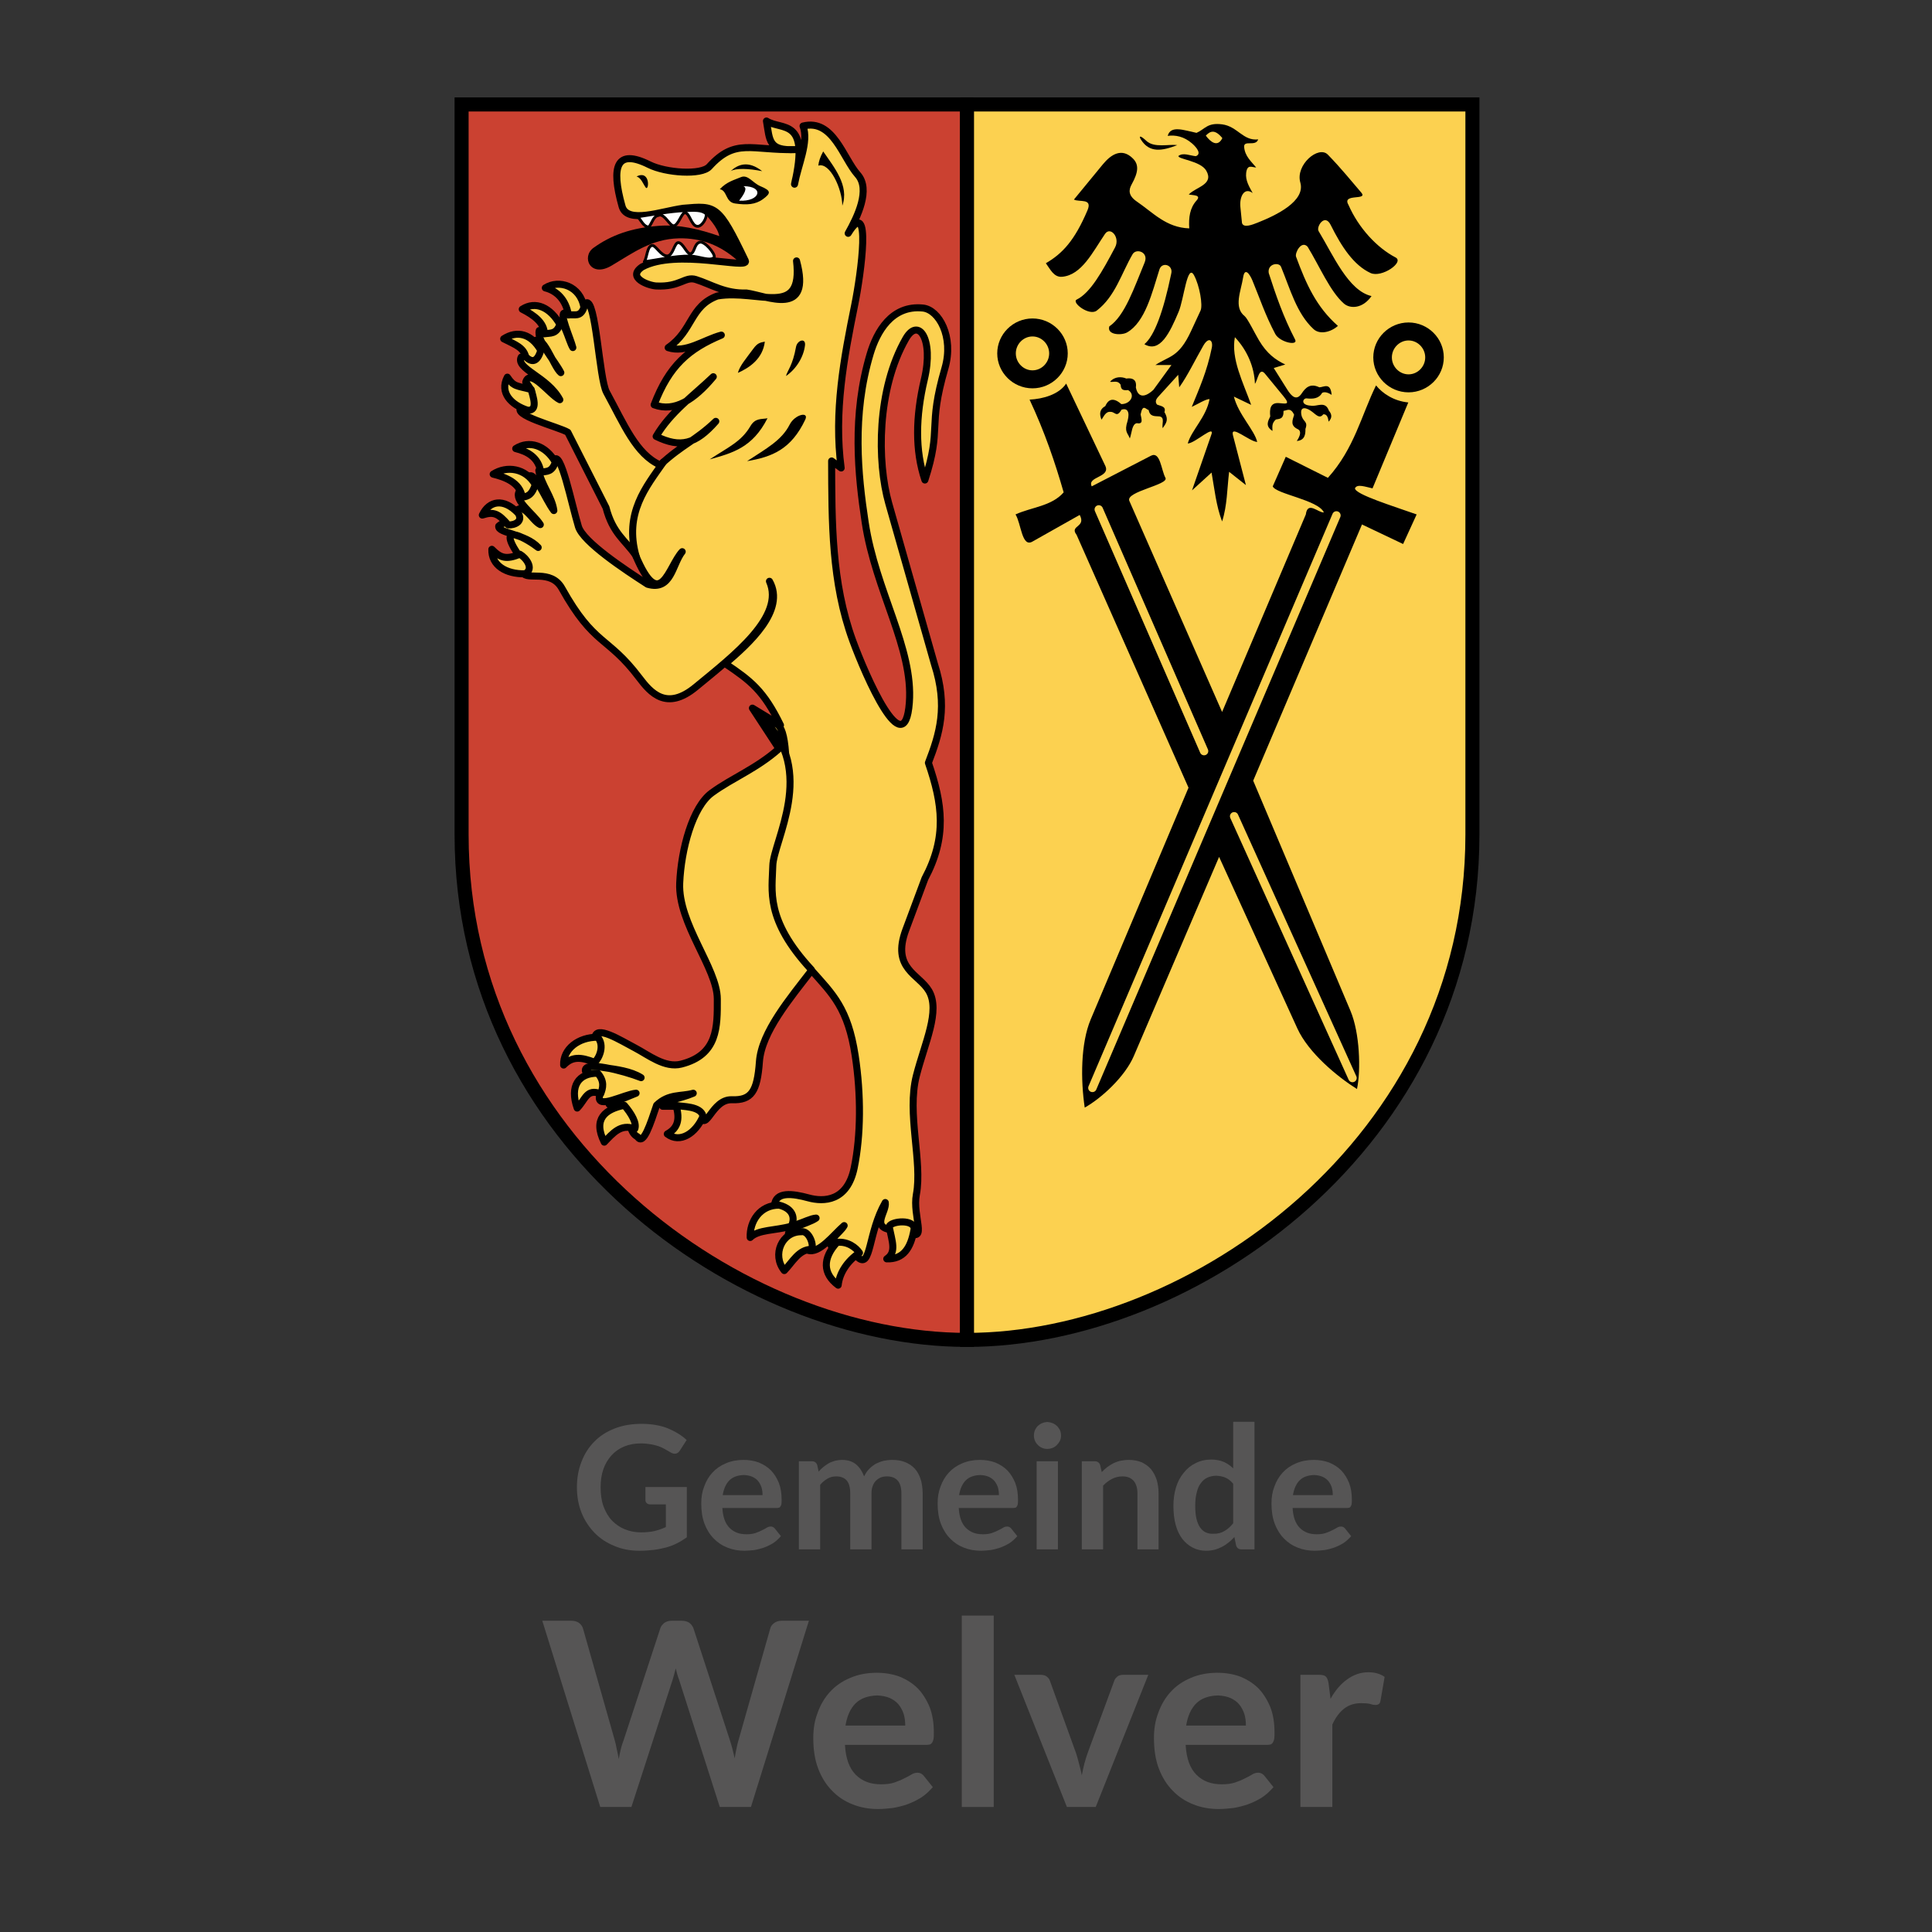<?xml version="1.0" encoding="UTF-8" standalone="no"?>
<!DOCTYPE svg PUBLIC "-//W3C//DTD SVG 1.1//EN" "http://www.w3.org/Graphics/SVG/1.1/DTD/svg11.dtd">
<svg width="100%" height="100%" viewBox="0 0 150 150" version="1.1" xmlns="http://www.w3.org/2000/svg" xmlns:xlink="http://www.w3.org/1999/xlink" xml:space="preserve" xmlns:serif="http://www.serif.com/" style="fill-rule:evenodd;clip-rule:evenodd;">
    <rect x="0" y="0" width="150" height="150" fill="#333333" stroke="none"/>
    <g id="Welver">
        <g transform="matrix(1,0,0,1,-39.389,4.81)">
            <g transform="matrix(13.333,0,0,13.333,83.767,115.483)">
                <path d="M0.405,-0.099C0.435,-0.099 0.462,-0.102 0.484,-0.107C0.507,-0.113 0.528,-0.12 0.549,-0.13L0.549,-0.262L0.458,-0.262C0.449,-0.262 0.443,-0.264 0.438,-0.269C0.432,-0.274 0.43,-0.28 0.43,-0.287L0.43,-0.363L0.671,-0.363L0.671,-0.07C0.652,-0.057 0.633,-0.045 0.613,-0.035C0.593,-0.025 0.572,-0.017 0.55,-0.011C0.527,-0.005 0.503,0 0.478,0.003C0.452,0.006 0.424,0.008 0.395,0.008C0.342,0.008 0.293,-0.001 0.249,-0.02C0.205,-0.038 0.166,-0.063 0.134,-0.096C0.102,-0.129 0.076,-0.168 0.058,-0.213C0.04,-0.258 0.031,-0.308 0.031,-0.362C0.031,-0.416 0.04,-0.466 0.058,-0.511C0.075,-0.556 0.1,-0.595 0.133,-0.628C0.165,-0.661 0.205,-0.686 0.251,-0.704C0.297,-0.722 0.349,-0.731 0.407,-0.731C0.466,-0.731 0.517,-0.722 0.56,-0.705C0.603,-0.687 0.64,-0.665 0.67,-0.637L0.631,-0.576C0.623,-0.563 0.613,-0.557 0.601,-0.557C0.593,-0.557 0.584,-0.56 0.576,-0.565C0.565,-0.571 0.554,-0.578 0.543,-0.584C0.532,-0.59 0.52,-0.596 0.506,-0.601C0.493,-0.605 0.478,-0.609 0.461,-0.612C0.444,-0.615 0.425,-0.617 0.403,-0.617C0.367,-0.617 0.335,-0.611 0.306,-0.599C0.277,-0.587 0.252,-0.569 0.232,-0.547C0.212,-0.525 0.196,-0.498 0.185,-0.467C0.174,-0.435 0.169,-0.4 0.169,-0.362C0.169,-0.32 0.174,-0.283 0.186,-0.25C0.198,-0.218 0.214,-0.19 0.235,-0.168C0.256,-0.146 0.281,-0.129 0.31,-0.117C0.339,-0.105 0.371,-0.099 0.405,-0.099Z" style="fill:rgb(86,85,85);fill-rule:nonzero;"/>
            </g>
            <g transform="matrix(13.333,0,0,13.333,93.407,115.483)">
                <path d="M0.278,-0.521C0.31,-0.521 0.34,-0.516 0.367,-0.506C0.394,-0.495 0.418,-0.48 0.438,-0.46C0.457,-0.44 0.472,-0.416 0.484,-0.387C0.495,-0.358 0.5,-0.326 0.5,-0.289C0.5,-0.279 0.5,-0.271 0.499,-0.265C0.498,-0.259 0.496,-0.254 0.494,-0.251C0.492,-0.247 0.489,-0.245 0.486,-0.243C0.482,-0.242 0.477,-0.241 0.472,-0.241L0.155,-0.241C0.158,-0.188 0.172,-0.15 0.197,-0.125C0.222,-0.1 0.254,-0.088 0.295,-0.088C0.315,-0.088 0.332,-0.09 0.347,-0.095C0.361,-0.1 0.374,-0.105 0.385,-0.111C0.396,-0.116 0.405,-0.121 0.413,-0.126C0.421,-0.131 0.429,-0.133 0.437,-0.133C0.442,-0.133 0.446,-0.132 0.45,-0.13C0.454,-0.128 0.457,-0.125 0.46,-0.122L0.496,-0.077C0.482,-0.061 0.467,-0.047 0.45,-0.036C0.432,-0.025 0.415,-0.017 0.396,-0.01C0.378,-0.004 0.359,0.001 0.34,0.004C0.321,0.006 0.302,0.008 0.284,0.008C0.248,0.008 0.215,0.002 0.185,-0.01C0.154,-0.022 0.127,-0.04 0.105,-0.063C0.082,-0.086 0.064,-0.115 0.051,-0.149C0.038,-0.183 0.032,-0.223 0.032,-0.268C0.032,-0.303 0.037,-0.335 0.049,-0.366C0.06,-0.397 0.076,-0.424 0.097,-0.447C0.118,-0.47 0.144,-0.488 0.175,-0.501C0.205,-0.514 0.24,-0.521 0.278,-0.521ZM0.281,-0.433C0.245,-0.432 0.216,-0.422 0.196,-0.402C0.176,-0.382 0.163,-0.353 0.157,-0.316L0.389,-0.316C0.389,-0.332 0.387,-0.347 0.383,-0.361C0.378,-0.375 0.372,-0.387 0.363,-0.398C0.354,-0.409 0.342,-0.417 0.329,-0.423C0.315,-0.429 0.299,-0.432 0.281,-0.433Z" style="fill:rgb(86,85,85);fill-rule:nonzero;"/>
            </g>
            <g transform="matrix(13.333,0,0,13.333,100.533,115.483)">
                <path d="M0.066,-0L0.066,-0.513L0.142,-0.513C0.158,-0.513 0.168,-0.505 0.173,-0.491L0.181,-0.453C0.19,-0.463 0.199,-0.472 0.209,-0.48C0.219,-0.488 0.23,-0.496 0.241,-0.502C0.252,-0.508 0.264,-0.512 0.277,-0.516C0.29,-0.519 0.304,-0.521 0.319,-0.521C0.351,-0.521 0.378,-0.512 0.399,-0.495C0.42,-0.477 0.435,-0.454 0.446,-0.425C0.454,-0.442 0.464,-0.457 0.476,-0.469C0.488,-0.481 0.501,-0.491 0.515,-0.499C0.529,-0.506 0.545,-0.512 0.561,-0.516C0.577,-0.519 0.593,-0.521 0.61,-0.521C0.638,-0.521 0.663,-0.517 0.685,-0.508C0.707,-0.499 0.725,-0.487 0.741,-0.47C0.756,-0.453 0.767,-0.433 0.775,-0.409C0.783,-0.385 0.786,-0.358 0.787,-0.327L0.787,-0L0.663,-0L0.663,-0.327C0.663,-0.359 0.656,-0.384 0.642,-0.4C0.627,-0.417 0.606,-0.425 0.579,-0.425C0.566,-0.425 0.554,-0.423 0.543,-0.419C0.532,-0.414 0.523,-0.408 0.515,-0.4C0.507,-0.392 0.5,-0.381 0.496,-0.369C0.491,-0.357 0.489,-0.343 0.489,-0.327L0.489,-0L0.365,-0L0.365,-0.327C0.365,-0.361 0.358,-0.386 0.344,-0.402C0.33,-0.417 0.31,-0.425 0.283,-0.425C0.265,-0.425 0.248,-0.421 0.233,-0.412C0.217,-0.403 0.203,-0.391 0.19,-0.376L0.19,-0L0.066,-0Z" style="fill:rgb(86,85,85);fill-rule:nonzero;"/>
            </g>
            <g transform="matrix(13.333,0,0,13.333,111.76,115.483)">
                <path d="M0.278,-0.521C0.31,-0.521 0.34,-0.516 0.367,-0.506C0.394,-0.495 0.418,-0.48 0.438,-0.46C0.457,-0.44 0.472,-0.416 0.484,-0.387C0.495,-0.358 0.5,-0.326 0.5,-0.289C0.5,-0.279 0.5,-0.271 0.499,-0.265C0.498,-0.259 0.496,-0.254 0.494,-0.251C0.492,-0.247 0.489,-0.245 0.486,-0.243C0.482,-0.242 0.477,-0.241 0.472,-0.241L0.155,-0.241C0.158,-0.188 0.172,-0.15 0.197,-0.125C0.222,-0.1 0.254,-0.088 0.295,-0.088C0.315,-0.088 0.332,-0.09 0.347,-0.095C0.361,-0.1 0.374,-0.105 0.385,-0.111C0.396,-0.116 0.405,-0.121 0.413,-0.126C0.421,-0.131 0.429,-0.133 0.437,-0.133C0.442,-0.133 0.446,-0.132 0.45,-0.13C0.454,-0.128 0.457,-0.125 0.46,-0.122L0.496,-0.077C0.482,-0.061 0.467,-0.047 0.45,-0.036C0.432,-0.025 0.415,-0.017 0.396,-0.01C0.378,-0.004 0.359,0.001 0.34,0.004C0.321,0.006 0.302,0.008 0.284,0.008C0.248,0.008 0.215,0.002 0.185,-0.01C0.154,-0.022 0.127,-0.04 0.105,-0.063C0.082,-0.086 0.064,-0.115 0.051,-0.149C0.038,-0.183 0.032,-0.223 0.032,-0.268C0.032,-0.303 0.037,-0.335 0.049,-0.366C0.06,-0.397 0.076,-0.424 0.097,-0.447C0.118,-0.47 0.144,-0.488 0.175,-0.501C0.205,-0.514 0.24,-0.521 0.278,-0.521ZM0.281,-0.433C0.245,-0.432 0.216,-0.422 0.196,-0.402C0.176,-0.382 0.163,-0.353 0.157,-0.316L0.389,-0.316C0.389,-0.332 0.387,-0.347 0.383,-0.361C0.378,-0.375 0.372,-0.387 0.363,-0.398C0.354,-0.409 0.342,-0.417 0.329,-0.423C0.315,-0.429 0.299,-0.432 0.281,-0.433Z" style="fill:rgb(86,85,85);fill-rule:nonzero;"/>
            </g>
            <g transform="matrix(13.333,0,0,13.333,118.887,115.483)">
                <path d="M0.198,-0.513L0.198,-0L0.074,-0L0.074,-0.513L0.198,-0.513ZM0.216,-0.663C0.216,-0.652 0.214,-0.642 0.21,-0.633C0.205,-0.623 0.199,-0.615 0.192,-0.608C0.185,-0.601 0.177,-0.595 0.167,-0.591C0.157,-0.587 0.147,-0.585 0.136,-0.585C0.125,-0.585 0.115,-0.587 0.106,-0.591C0.096,-0.595 0.088,-0.601 0.081,-0.608C0.074,-0.615 0.068,-0.623 0.064,-0.633C0.06,-0.642 0.058,-0.652 0.058,-0.663C0.058,-0.674 0.06,-0.684 0.064,-0.694C0.068,-0.703 0.074,-0.712 0.081,-0.719C0.088,-0.725 0.096,-0.731 0.106,-0.735C0.115,-0.739 0.125,-0.741 0.136,-0.742C0.147,-0.741 0.157,-0.739 0.167,-0.735C0.177,-0.731 0.185,-0.725 0.192,-0.719C0.199,-0.712 0.205,-0.703 0.21,-0.694C0.214,-0.684 0.216,-0.674 0.216,-0.663Z" style="fill:rgb(86,85,85);fill-rule:nonzero;"/>
            </g>
            <g transform="matrix(13.333,0,0,13.333,122.5,115.483)">
                <path d="M0.066,-0L0.066,-0.513L0.142,-0.513C0.158,-0.513 0.168,-0.505 0.173,-0.491L0.182,-0.45C0.192,-0.461 0.203,-0.47 0.214,-0.479C0.226,-0.488 0.238,-0.495 0.251,-0.502C0.264,-0.508 0.277,-0.513 0.292,-0.516C0.307,-0.519 0.323,-0.521 0.34,-0.521C0.368,-0.521 0.393,-0.516 0.415,-0.507C0.436,-0.497 0.454,-0.484 0.469,-0.467C0.483,-0.45 0.494,-0.429 0.502,-0.405C0.509,-0.381 0.513,-0.355 0.513,-0.327L0.513,-0L0.39,-0L0.39,-0.327C0.39,-0.358 0.382,-0.382 0.368,-0.399C0.353,-0.416 0.332,-0.425 0.303,-0.425C0.281,-0.425 0.261,-0.42 0.243,-0.411C0.224,-0.401 0.206,-0.388 0.19,-0.371L0.19,-0L0.066,-0Z" style="fill:rgb(86,85,85);fill-rule:nonzero;"/>
            </g>
            <g transform="matrix(13.333,0,0,13.333,130.08,115.483)">
                <path d="M0.427,-0C0.411,-0 0.401,-0.008 0.396,-0.023L0.386,-0.072C0.375,-0.06 0.364,-0.049 0.352,-0.04C0.34,-0.03 0.328,-0.022 0.314,-0.015C0.301,-0.008 0.286,-0.002 0.271,0.002C0.255,0.006 0.239,0.008 0.221,0.008C0.193,0.008 0.167,0.002 0.144,-0.01C0.12,-0.022 0.1,-0.039 0.083,-0.061C0.066,-0.083 0.053,-0.11 0.044,-0.143C0.035,-0.176 0.031,-0.213 0.031,-0.255C0.031,-0.293 0.036,-0.328 0.046,-0.361C0.056,-0.394 0.071,-0.422 0.091,-0.446C0.11,-0.47 0.133,-0.489 0.16,-0.502C0.187,-0.516 0.217,-0.523 0.251,-0.523C0.28,-0.523 0.304,-0.518 0.325,-0.509C0.345,-0.5 0.363,-0.487 0.379,-0.472L0.379,-0.743L0.503,-0.743L0.503,-0L0.427,-0ZM0.263,-0.091C0.288,-0.09 0.31,-0.096 0.328,-0.107C0.346,-0.117 0.363,-0.132 0.379,-0.152L0.379,-0.382C0.365,-0.399 0.35,-0.411 0.333,-0.418C0.317,-0.425 0.299,-0.428 0.28,-0.429C0.261,-0.428 0.244,-0.425 0.229,-0.418C0.214,-0.411 0.201,-0.4 0.191,-0.386C0.18,-0.372 0.172,-0.354 0.167,-0.332C0.161,-0.31 0.158,-0.285 0.158,-0.255C0.158,-0.225 0.16,-0.2 0.165,-0.179C0.17,-0.158 0.177,-0.141 0.186,-0.128C0.195,-0.115 0.206,-0.105 0.219,-0.099C0.232,-0.093 0.247,-0.09 0.263,-0.091Z" style="fill:rgb(86,85,85);fill-rule:nonzero;"/>
            </g>
            <g transform="matrix(13.333,0,0,13.333,137.68,115.483)">
                <path d="M0.278,-0.521C0.31,-0.521 0.34,-0.516 0.367,-0.506C0.394,-0.495 0.418,-0.48 0.438,-0.46C0.457,-0.44 0.472,-0.416 0.484,-0.387C0.495,-0.358 0.5,-0.326 0.5,-0.289C0.5,-0.279 0.5,-0.271 0.499,-0.265C0.498,-0.259 0.496,-0.254 0.494,-0.251C0.492,-0.247 0.489,-0.245 0.486,-0.243C0.482,-0.242 0.477,-0.241 0.472,-0.241L0.155,-0.241C0.158,-0.188 0.172,-0.15 0.197,-0.125C0.222,-0.1 0.254,-0.088 0.295,-0.088C0.315,-0.088 0.332,-0.09 0.347,-0.095C0.361,-0.1 0.374,-0.105 0.385,-0.111C0.396,-0.116 0.405,-0.121 0.413,-0.126C0.421,-0.131 0.429,-0.133 0.437,-0.133C0.442,-0.133 0.446,-0.132 0.45,-0.13C0.454,-0.128 0.457,-0.125 0.46,-0.122L0.496,-0.077C0.482,-0.061 0.467,-0.047 0.45,-0.036C0.432,-0.025 0.415,-0.017 0.396,-0.01C0.378,-0.004 0.359,0.001 0.34,0.004C0.321,0.006 0.302,0.008 0.284,0.008C0.248,0.008 0.215,0.002 0.185,-0.01C0.154,-0.022 0.127,-0.04 0.105,-0.063C0.082,-0.086 0.064,-0.115 0.051,-0.149C0.038,-0.183 0.032,-0.223 0.032,-0.268C0.032,-0.303 0.037,-0.335 0.049,-0.366C0.06,-0.397 0.076,-0.424 0.097,-0.447C0.118,-0.47 0.144,-0.488 0.175,-0.501C0.205,-0.514 0.24,-0.521 0.278,-0.521ZM0.281,-0.433C0.245,-0.432 0.216,-0.422 0.196,-0.402C0.176,-0.382 0.163,-0.353 0.157,-0.316L0.389,-0.316C0.389,-0.332 0.387,-0.347 0.383,-0.361C0.378,-0.375 0.372,-0.387 0.363,-0.398C0.354,-0.409 0.342,-0.417 0.329,-0.423C0.315,-0.429 0.299,-0.432 0.281,-0.433Z" style="fill:rgb(86,85,85);fill-rule:nonzero;"/>
            </g>
            <g transform="matrix(20,0,0,20,81.372,135.483)">
                <path d="M0.006,-0.723L0.119,-0.723C0.131,-0.723 0.14,-0.72 0.148,-0.715C0.156,-0.709 0.161,-0.702 0.164,-0.693L0.287,-0.26C0.29,-0.249 0.293,-0.238 0.295,-0.225C0.298,-0.213 0.3,-0.2 0.303,-0.186C0.305,-0.2 0.308,-0.213 0.311,-0.225C0.314,-0.238 0.318,-0.249 0.322,-0.26L0.464,-0.693C0.466,-0.7 0.471,-0.707 0.479,-0.714C0.487,-0.72 0.497,-0.723 0.508,-0.723L0.548,-0.723C0.559,-0.723 0.569,-0.72 0.577,-0.715C0.584,-0.709 0.59,-0.702 0.593,-0.693L0.734,-0.26C0.741,-0.239 0.747,-0.215 0.753,-0.189C0.755,-0.202 0.757,-0.215 0.76,-0.227C0.762,-0.239 0.765,-0.25 0.768,-0.26L0.891,-0.693C0.893,-0.701 0.898,-0.708 0.906,-0.714C0.914,-0.72 0.924,-0.723 0.935,-0.723L1.041,-0.723L0.816,-0L0.695,-0L0.537,-0.494C0.535,-0.5 0.532,-0.507 0.53,-0.515C0.528,-0.522 0.526,-0.53 0.524,-0.538C0.522,-0.53 0.52,-0.522 0.518,-0.515C0.516,-0.507 0.514,-0.5 0.512,-0.494L0.352,-0L0.231,-0L0.006,-0.723Z" style="fill:rgb(86,85,85);fill-rule:nonzero;"/>
            </g>
            <g transform="matrix(20,0,0,20,101.892,135.483)">
                <path d="M0.278,-0.521C0.31,-0.521 0.34,-0.516 0.367,-0.506C0.394,-0.495 0.418,-0.48 0.438,-0.46C0.457,-0.44 0.472,-0.416 0.484,-0.387C0.495,-0.358 0.5,-0.326 0.5,-0.289C0.5,-0.279 0.5,-0.271 0.499,-0.265C0.498,-0.259 0.496,-0.254 0.494,-0.251C0.492,-0.247 0.489,-0.245 0.486,-0.243C0.482,-0.242 0.477,-0.241 0.472,-0.241L0.155,-0.241C0.158,-0.188 0.172,-0.15 0.197,-0.125C0.222,-0.1 0.254,-0.088 0.295,-0.088C0.315,-0.088 0.332,-0.09 0.347,-0.095C0.361,-0.1 0.374,-0.105 0.385,-0.111C0.396,-0.116 0.405,-0.121 0.413,-0.126C0.421,-0.131 0.429,-0.133 0.437,-0.133C0.442,-0.133 0.446,-0.132 0.45,-0.13C0.454,-0.128 0.457,-0.125 0.46,-0.122L0.496,-0.077C0.482,-0.061 0.467,-0.047 0.45,-0.036C0.432,-0.025 0.415,-0.017 0.396,-0.01C0.378,-0.004 0.359,0.001 0.34,0.004C0.321,0.006 0.302,0.008 0.284,0.008C0.248,0.008 0.215,0.002 0.185,-0.01C0.154,-0.022 0.127,-0.04 0.105,-0.063C0.082,-0.086 0.064,-0.115 0.051,-0.149C0.038,-0.183 0.032,-0.223 0.032,-0.268C0.032,-0.303 0.037,-0.335 0.049,-0.366C0.06,-0.397 0.076,-0.424 0.097,-0.447C0.118,-0.47 0.144,-0.488 0.175,-0.501C0.205,-0.514 0.24,-0.521 0.278,-0.521ZM0.281,-0.433C0.245,-0.432 0.216,-0.422 0.196,-0.402C0.176,-0.382 0.163,-0.353 0.157,-0.316L0.389,-0.316C0.389,-0.332 0.387,-0.347 0.383,-0.361C0.378,-0.375 0.372,-0.387 0.363,-0.398C0.354,-0.409 0.342,-0.417 0.329,-0.423C0.315,-0.429 0.299,-0.432 0.281,-0.433Z" style="fill:rgb(86,85,85);fill-rule:nonzero;"/>
            </g>
            <g transform="matrix(20,0,0,20,112.582,135.483)">
                <rect x="0.074" y="-0.743" width="0.124" height="0.743" style="fill:rgb(86,85,85);fill-rule:nonzero;"/>
            </g>
            <g transform="matrix(20,0,0,20,118.002,135.483)">
                <path d="M0.323,-0L0.211,-0L0.007,-0.513L0.11,-0.513C0.118,-0.513 0.126,-0.511 0.132,-0.507C0.138,-0.502 0.143,-0.497 0.145,-0.49L0.244,-0.216C0.25,-0.2 0.254,-0.184 0.258,-0.169C0.262,-0.154 0.266,-0.138 0.269,-0.123C0.272,-0.138 0.275,-0.154 0.279,-0.169C0.283,-0.184 0.288,-0.2 0.294,-0.216L0.395,-0.49C0.397,-0.497 0.402,-0.502 0.408,-0.507C0.413,-0.511 0.421,-0.513 0.429,-0.513L0.527,-0.513L0.323,-0Z" style="fill:rgb(86,85,85);fill-rule:nonzero;"/>
            </g>
            <g transform="matrix(20,0,0,20,128.342,135.483)">
                <path d="M0.278,-0.521C0.31,-0.521 0.34,-0.516 0.367,-0.506C0.394,-0.495 0.418,-0.48 0.438,-0.46C0.457,-0.44 0.472,-0.416 0.484,-0.387C0.495,-0.358 0.5,-0.326 0.5,-0.289C0.5,-0.279 0.5,-0.271 0.499,-0.265C0.498,-0.259 0.496,-0.254 0.494,-0.251C0.492,-0.247 0.489,-0.245 0.486,-0.243C0.482,-0.242 0.477,-0.241 0.472,-0.241L0.155,-0.241C0.158,-0.188 0.172,-0.15 0.197,-0.125C0.222,-0.1 0.254,-0.088 0.295,-0.088C0.315,-0.088 0.332,-0.09 0.347,-0.095C0.361,-0.1 0.374,-0.105 0.385,-0.111C0.396,-0.116 0.405,-0.121 0.413,-0.126C0.421,-0.131 0.429,-0.133 0.437,-0.133C0.442,-0.133 0.446,-0.132 0.45,-0.13C0.454,-0.128 0.457,-0.125 0.46,-0.122L0.496,-0.077C0.482,-0.061 0.467,-0.047 0.45,-0.036C0.432,-0.025 0.415,-0.017 0.396,-0.01C0.378,-0.004 0.359,0.001 0.34,0.004C0.321,0.006 0.302,0.008 0.284,0.008C0.248,0.008 0.215,0.002 0.185,-0.01C0.154,-0.022 0.127,-0.04 0.105,-0.063C0.082,-0.086 0.064,-0.115 0.051,-0.149C0.038,-0.183 0.032,-0.223 0.032,-0.268C0.032,-0.303 0.037,-0.335 0.049,-0.366C0.06,-0.397 0.076,-0.424 0.097,-0.447C0.118,-0.47 0.144,-0.488 0.175,-0.501C0.205,-0.514 0.24,-0.521 0.278,-0.521ZM0.281,-0.433C0.245,-0.432 0.216,-0.422 0.196,-0.402C0.176,-0.382 0.163,-0.353 0.157,-0.316L0.389,-0.316C0.389,-0.332 0.387,-0.347 0.383,-0.361C0.378,-0.375 0.372,-0.387 0.363,-0.398C0.354,-0.409 0.342,-0.417 0.329,-0.423C0.315,-0.429 0.299,-0.432 0.281,-0.433Z" style="fill:rgb(86,85,85);fill-rule:nonzero;"/>
            </g>
            <g transform="matrix(20,0,0,20,139.032,135.483)">
                <path d="M0.066,-0L0.066,-0.513L0.139,-0.513C0.151,-0.513 0.16,-0.511 0.165,-0.506C0.17,-0.501 0.173,-0.493 0.175,-0.482L0.183,-0.42C0.201,-0.452 0.222,-0.477 0.247,-0.495C0.272,-0.513 0.299,-0.523 0.33,-0.523C0.355,-0.523 0.376,-0.517 0.393,-0.505L0.377,-0.413C0.376,-0.407 0.374,-0.402 0.371,-0.4C0.367,-0.397 0.363,-0.396 0.357,-0.396C0.352,-0.396 0.345,-0.397 0.337,-0.4C0.328,-0.402 0.316,-0.403 0.302,-0.403C0.276,-0.403 0.254,-0.396 0.236,-0.382C0.218,-0.368 0.202,-0.347 0.19,-0.32L0.19,-0L0.066,-0Z" style="fill:rgb(86,85,85);fill-rule:nonzero;"/>
            </g>
        </g>
        <g transform="matrix(0.218,0,0,0.218,33.658,-121.025)">
            <path d="M10,592.36L190,592.36L190,1032.36C110,1032.36 10,962.36 10,852.36L10,592.36Z" style="fill:rgb(203,65,49);fill-rule:nonzero;stroke:black;stroke-width:5px;"/>
            <path d="M370,592.36L190,592.36L190,1032.36C270,1032.36 370,962.36 370,852.36L370,592.36Z" style="fill:rgb(252,209,80);fill-rule:nonzero;stroke:black;stroke-width:5px;"/>
            <path d="M212.28,697.48C217.008,697.251 222.699,695.698 225.316,691.766L239.245,721.052C241.231,725.228 232.638,724.861 234.424,728.373L255.495,717.48C258.853,715.744 259.129,722.491 260.673,725.337C262.021,727.822 246.348,730.211 247.816,733.551L280.852,808.73L310.673,738.373C311.268,733.431 315.223,737.891 317.102,737.659C315.104,733.206 299.977,731.106 298.888,728.374L303.531,717.838L318.531,725.338C327.983,714.862 330.505,702.898 335.674,692.421C337.935,695.22 341.933,697.989 347.162,698.492L334.424,729.087C331.915,728.555 328.887,727.375 328.174,729.087C328.257,731.252 341.829,735.419 350.138,738.373L345.316,748.909L330.673,741.944L291.923,833.194L326.566,915.158C329.879,922.996 330.332,936.264 328.888,943.015C321.804,938.572 311.618,930.132 307.638,921.408L279.781,860.337L249.424,931.23C246.246,938.651 237.817,946.332 231.924,949.623C230.466,939.824 230.444,926.777 234.067,918.194L268.888,835.694L229.027,745.644C226.37,742.209 232.557,743.059 230.138,738.552L213.352,748.016C209.5,750.339 209.304,741.587 207.281,738.373C212.997,735.758 220.112,735.473 224.424,730.516C221.374,719.903 217.698,709.04 212.281,697.48L212.28,697.48Z" style="fill-rule:nonzero;"/>
            <path d="M228.08,626.23L238.348,613.73C241.426,609.983 245.2,607.764 249.062,611.587C251.243,613.747 251.113,616.39 248.616,620.873C247.526,622.829 247.425,624.85 250.491,626.944C256.354,630.95 260.939,636.222 269.152,636.498C268.899,632.592 269.377,629.207 271.741,626.587C273.62,624.504 270.408,624.732 268.973,624.444C271.412,621.774 278.066,620.951 275.223,615.962C273.201,612.415 264.944,611.855 265.312,610.694C266.989,609.405 269.369,610.579 271.473,610.784C273.552,610.055 272.01,607.86 270.134,606.23C267.224,603.703 264.129,603.178 261.473,603.552C262.519,599.665 267.256,601.553 271.741,602.48C274.803,601.139 275.557,598.757 280.848,599.444C286.396,600.165 288.259,605.423 293.705,604.802C292.803,607.537 288.446,604.839 288.705,607.569C289.016,610.84 291.23,612.668 292.991,614.802C291.548,614.818 289.806,613.455 289.419,616.766C289.113,619.387 290.486,621.618 291.741,623.909C288.8,621.722 286.984,625.107 287.366,628.909L287.934,634.576C288.476,636.464 291.627,635.195 293.527,634.444C300.171,631.819 310.621,626.773 308.706,620.158C306.9,613.922 315.189,606.804 318.527,610.248C323.531,615.41 326.574,619.301 330.402,623.73C332.984,626.717 323.375,623.892 325.848,628.105C329.463,636.377 336,643.39 342.634,646.855C345.852,648.535 337.665,654.228 333.706,652.39C327.784,649.642 323.44,643.158 319.51,635.247C317.411,631.023 314.286,635.94 315.224,637.48C320.406,645.987 325.784,658.714 334.063,660.605C330.905,665.159 326.419,665.178 324.242,663.283C319.326,659.007 315.519,649.901 311.296,643.015C309.042,640.647 306.706,645.283 307.189,646.587C310.797,656.336 314.398,664.45 322.1,671.23C319.573,673.476 315.644,674.419 313.439,672.39C307.393,666.828 305.107,658.102 301.832,650.158C301.12,648.432 296.925,649.044 297.457,652.391C299.974,660.191 302.653,668.027 306.832,676.052C308.106,678.499 301.371,677.091 299.778,674.087C296.184,667.308 294.173,661.138 291.653,655.069C290.706,652.787 288.931,650.221 288.35,653.909C287.57,658.852 284.872,664.584 288.885,667.748C289.915,668.56 292.582,674.017 293.987,676.37C296.838,681.146 299.855,683.307 303.35,684.98L299.242,686.23L304.064,693.908C305.577,696.318 307.353,698.077 309.222,695.251C310.528,693.276 312.218,691.514 315.494,693.1C317.149,693.032 319.447,691.199 319.867,695.783C318.796,695.141 317.546,694.521 316.475,695.069C315.318,697.161 313.184,697.298 310.85,697.034C309.537,697.084 308.761,699.427 312.408,699.636C314.597,700.116 317.548,697.738 318.885,701.409C320.223,702.992 319.828,704.228 318.796,705.337C318.577,703.971 318.311,702.663 316.925,702.697C315.602,704.311 314.657,703.163 312.956,701.834C311.04,700.339 308.564,699.606 309.064,702.748C309.505,705.519 311.596,705.03 310.529,707.921C310.572,709.734 310.353,712 307.457,712.212C308.65,710.426 309.203,708.67 307.814,708.016C305.04,706.708 305.91,704.862 306.505,702.882C305.245,700.155 303.985,701.333 302.725,701.498C302.808,704.502 301.283,704.291 300,704.562C298.434,705.921 298.771,707.281 298.796,708.641C296.145,706.914 297.181,705.188 297.993,703.462C297.702,700.721 298.102,698.601 300.884,698.713C303.073,698.801 305.49,699.671 302.814,696.408L296.296,688.462C294.023,685.487 293.603,690.452 292.546,691.855C292.323,685.899 289.841,679.95 285.403,675.248C283.953,682.94 288.342,691.354 291.207,699.355L285.046,696.409C286.651,702.778 292.453,708.433 293.35,712.57C290.427,712.317 283.849,706.298 284.689,710.07L289.332,727.927L283.35,723.194C282.618,729.257 282.678,735.269 280.85,740.873C278.697,735.212 278.147,729.298 277.1,723.462L270.136,729.802L276.921,710.248C278.695,705.839 271.271,713.04 268.618,713.105C269.949,708.353 275.193,703.766 276.386,697.301C275.049,697.253 272.229,699.059 270.046,700.069C272.677,693.607 275.47,687.509 277.189,678.998C277.718,676.381 276.097,674.901 274.153,678.283C271.296,683.254 268.439,689.202 265.582,693.104L265.225,688.64L258.082,696.497C257.092,697.586 257.042,698.432 257.666,699.236C258.954,699.823 261.017,699.808 260.314,701.944C262.07,704.83 260.677,706.143 259.689,707.658C259.308,706.281 260.604,703.779 258.528,703.462C256.893,703.323 255.162,703.645 254.688,701.184C253.699,700.998 252.603,698.79 251.832,702.747C252.088,704.316 252.953,706.341 250.493,705.872C248.709,706.167 248.713,709.323 247.993,711.319C247.203,709.217 245.923,708.999 247.189,705.069C248.092,701.697 247.021,700.417 245.046,701.051C243.28,704.075 242.759,701.818 241.207,701.854C239.337,701.586 238.693,703.593 237.903,704.622C237.064,702.586 237.231,700.886 239.243,699.801C239.979,698.153 241.501,696.038 244.962,699.082C248.189,699.11 250.164,695.736 247.368,694.086C245.534,694.267 244.805,693.96 244.72,692.182C243.652,690.488 242.219,691.352 240.939,691.14C242.559,689.181 245.106,689.265 246.743,689.979C250.056,689.51 250.39,691.536 250.136,693.104C250.738,696.366 252.887,697.23 256.386,693.997L262.814,685.158L257.1,685.158C262.005,681.884 265.377,682.603 269.779,673.104L273.172,665.783C274.044,663.9 272.845,656.872 270.85,653.194C268.45,648.766 267.257,661.705 265.384,666.165C262.226,673.681 258.727,681.002 253.172,677.748C256.716,674.777 259.896,666.343 262.725,652.659C263.568,649.527 259.453,648.225 258.529,651.141C255.924,659.36 253.473,669.845 247.011,673.552C245.066,674.668 239.755,674.501 240.672,671.409C246.21,667.678 249.547,657.586 253.261,648.641C254.808,644.915 250.268,643.477 248.975,645.694C244.977,652.551 242.815,660.71 236.207,665.783C233.545,667.828 227.066,662.84 229.064,661.855C233.944,659.45 238.094,652.01 242.725,643.284C244.639,639.676 241.043,635.679 239.154,638.462C234.735,644.972 230.843,653.106 223.886,653.73C220.949,653.994 219.674,651.087 218.082,648.909C224.028,645.457 228.341,640.792 232.903,630.07C234.806,625.599 229.952,627.266 228.082,626.231L228.08,626.23Z" style="fill-rule:nonzero;"/>
            <g transform="matrix(0.822,0,0,0.796,40.555,134.878)">
                <path d="M221.43,686.11C221.43,692.477 216.352,697.717 210.18,697.717C204.008,697.717 198.93,692.477 198.93,686.11C198.93,679.743 204.008,674.503 210.18,674.503C216.352,674.503 221.43,679.743 221.43,686.11Z" style="fill:none;fill-rule:nonzero;stroke:black;stroke-width:8.05px;stroke-linecap:round;stroke-linejoin:round;"/>
            </g>
            <g transform="matrix(0.822,0,0,0.796,174.484,136.306)">
                <path d="M221.43,686.11C221.43,692.477 216.352,697.717 210.18,697.717C204.008,697.717 198.93,692.477 198.93,686.11C198.93,679.743 204.008,674.503 210.18,674.503C216.352,674.503 221.43,679.743 221.43,686.11Z" style="fill:none;fill-rule:nonzero;stroke:black;stroke-width:8.05px;stroke-linecap:round;stroke-linejoin:round;"/>
            </g>
            <path d="M321.57,738.73L234.662,942.61M285.142,845.875L327.285,939.089M236.928,736.589L274.428,822.66" style="fill:none;fill-rule:nonzero;stroke:rgb(252,209,80);stroke-width:3px;stroke-linecap:round;stroke-linejoin:round;"/>
            <path d="M252.01,604.98C251.151,603.649 251.48,603.089 253.885,605.337C256.681,607.951 261.98,606.411 264.867,606.855C259.376,608.968 255.014,609.634 252.01,604.98L252.01,604.98Z" style="fill-rule:nonzero;"/>
            <path d="M275.05,603.46C276.455,602.009 278.135,600.893 280.943,604.353C279.247,607.757 276.714,605.73 275.05,603.46Z" style="fill:rgb(252,209,80);fill-rule:nonzero;"/>
            <path d="M54.286,663.08C57.808,660.953 58.983,690.024 61.614,694.846C67.906,706.378 72.126,716.925 80.715,720.758C88.599,713.423 93.172,712.229 100.536,705.222C93.35,713.4 87.968,714.812 79.286,710.579C84.25,702.038 92.508,696.133 99.643,689.329C92.831,697.521 85.859,702.061 78.572,699.329C83.894,685.351 90.832,679.418 102.501,674.508C96.192,676.186 89.882,681.099 83.572,678.972C92.467,672.839 91.265,664.215 101.072,660.579C115.87,658.107 131.712,668.701 129.286,648.079C134.776,668.336 118.733,660.509 111.429,659.508C103.725,659.766 98.917,656.441 93.422,654.712C89.516,653.483 87.895,657.468 79.286,657.008C76.611,656.866 68.69,654.032 74.286,650.223C86.548,643.591 112.381,651.298 111.072,648.08C101.449,628.052 100.643,628.315 88.929,629.33C81.14,630.381 68.954,635.08 67.143,628.616C63.149,614.355 65.193,608.012 76.786,613.795C82.743,616.766 95.379,617.64 98.215,614.509C107.533,604.221 113.112,608.798 128.929,608.437C119.162,608.954 119.765,605.074 118.572,598.258C124.083,601.751 134.091,596.97 128.572,620.758C129.841,613.802 133.731,605.728 131.608,600.044C142.326,597.358 145.835,611.495 151.072,617.365C155.736,622.593 150.998,632.381 147.679,638.258C156.113,624.5 152.25,652.72 150,663.794C146.145,682.774 142.528,701.829 145.179,721.83L141.786,719.33C141.854,741.048 141.732,762.589 149.286,783.259C153.901,795.888 167.791,827.761 169.465,805.402C170.921,785.955 157.489,765.799 153.751,741.295C151.15,724.244 148.959,703.084 155.537,681.116C157.838,673.432 163.125,663.734 174.287,664.866C179.948,665.441 185.412,675.047 182.144,686.295C175.86,707.92 181.167,707.133 175.001,726.116C171.493,715.65 171.644,703.66 174.822,690.223C178.235,675.795 172.662,668.012 168.215,675.759C157.866,693.789 157.908,719.615 162.144,734.509L178.394,791.652C183.263,806.706 180.248,816.478 176.251,826.831C181.277,841.496 182.927,853.172 175.001,868.081C172.739,874.153 170.477,880.224 168.215,886.295C163.039,900.19 172.882,902.033 176.429,908.081C180.58,915.156 174.944,926.614 171.965,938.26C168.5,951.808 174.179,968.794 171.965,980.581C170.523,988.258 176.019,997.893 169.108,993.974C166.429,991.96 165.358,991.294 162.679,993.082C155.924,992.018 161.419,986.685 160.894,983.439C154.77,994.061 155.876,1007.05 151.251,1003.08C149.208,1000.44 145.669,999.195 142.679,999.867C138.929,997.685 144.881,994.262 146.251,991.653C142.579,994.775 137.31,1001.94 133.215,1000.4C130.676,995.805 132.339,995.632 126.965,995.76C124.092,992.646 133.05,991.221 136.251,988.975C132.749,989.178 125.46,994.523 125.001,989.51C126.916,985.685 122.481,986.217 121.429,984.51C121.791,979.387 127.926,980.249 133.562,981.785C138.965,983.257 147.348,983.07 149.822,971.118C152.21,959.581 152.305,945.003 150.179,931.118C147.594,914.233 142.196,909.237 134.643,900.761C126.934,910.766 116.833,922.747 116.072,933.261C115.298,943.952 113.213,947.067 106.251,946.832C99.052,946.589 97.203,958.831 94.822,952.367C91.094,948.869 86.579,949.147 81.608,949.153C83.036,946.653 87.447,946.67 92.501,944.51C88.156,945.722 83.811,944.611 79.466,948.778C77.204,955.438 74.763,963.253 72.679,960.046C67.168,956.906 73.924,948.986 62.501,948.426L72.144,944.498C67.892,944.881 58.146,950.4 59.108,945.569C59.099,942.47 59.577,939.285 54.108,936.64C53.261,932.784 67.541,936.47 73.929,938.962C66.488,934.259 53.048,936.624 57.679,932.176C60.32,930.686 58.065,927.261 57.501,924.855C57.637,919.982 66.474,925.602 71.797,928.393C76.512,930.865 82.364,935.625 88.215,934.14C101.291,930.822 101.105,920.904 101.072,910.926C101.036,900.002 87.058,884.094 87.679,869.676C88.199,857.589 92.234,842.551 99.108,837.533C106.43,832.187 115.06,828.917 123.037,821.819L113.572,807.355L123.572,813.427C117.555,801.09 112.94,797.598 103.899,791.506C112.18,784.41 125.537,772.546 119.644,762.177C125.199,774.737 107.17,788.511 93.394,799.856C82.97,808.44 77.369,801.957 73.215,796.463C61.96,781.574 57.21,785.285 45.715,764.677C41.81,757.675 33.014,762.03 31.965,759.141C34.24,754.581 32.439,754.291 29.822,752.177C22.143,740.418 33.927,747.467 37.279,750.139C32.696,745.193 22.86,745.118 23.215,742.534C25.317,740.442 29.763,741.497 28.751,738.07C31.846,732.969 34.941,740.581 38.037,741.998C35.537,738.07 28.536,733.398 30.537,730.212C32.742,729.036 33.92,727.993 33.751,725.391C35.353,721.438 39.822,733.129 42.858,736.998C42.252,732.112 38.232,727.587 37.501,722.712C39.168,721.517 41.191,723.345 42.858,719.14C45.239,714.8 49.089,734.4 51.608,742.711C53.263,748.171 68.037,757.978 76.251,763.247C84.762,765.68 84.957,756.213 88.572,751.64C83.704,756.804 80.757,773.884 71.965,752.89C68.266,747.499 63.834,745.199 61.429,735.926L47.841,709.126C44.679,707.185 26.815,702.822 31.591,700.019C34.48,697.666 37.133,696.404 32.841,691.269C34.412,685.993 41.412,695.793 44.984,697.519C40.639,689.364 29.124,686.523 31.234,682.34C34.51,681.355 35.752,678.92 35.698,676.983C38.86,673.096 42.722,685.793 45.341,687.876C43.317,683.828 36.643,676.416 37.663,672.876C40.91,673.28 43.4,672.645 43.913,669.662C46.363,668.1 48.084,676.428 49.627,678.947C48.759,675.52 44.58,666.46 46.77,666.626C50.595,667.056 53.004,664.709 54.27,663.055L54.286,663.08Z" style="fill:rgb(252,209,80);fill-rule:nonzero;stroke:black;stroke-width:2.5px;stroke-linecap:round;stroke-linejoin:round;"/>
            <path d="M72.768,632.36C74.005,633.726 74.82,635.934 76.697,636.021C77.928,634.534 78.247,631.953 80.536,631.735C82.558,631.674 84.112,635.584 85.536,635.574C87.262,635.366 88.275,631.009 89.554,630.932C91.194,630.93 91.816,635.634 93.929,635.753C95.596,635.984 97.53,632.605 97.054,631.289C95.514,629.847 92.793,630.059 89.734,630.172C84.118,630.379 77.151,631.731 72.768,632.36L72.768,632.36Z" style="fill:white;fill-rule:nonzero;stroke:black;stroke-width:1px;stroke-linecap:round;stroke-linejoin:round;"/>
            <path d="M75.079,648.35C76.121,646.83 76.006,642.925 77.854,642.586C79.185,642.465 81.009,646.409 83.307,646.316C85.319,646.104 85.707,641.753 87.119,641.57C88.858,641.544 90.18,645.636 91.458,645.541C93.083,645.322 92.798,641.826 94.876,641.424C96.496,640.971 100.297,645.397 100.002,646.766C98.671,648.402 94.442,646.399 91.382,646.358C85.789,646.284 79.507,647.818 75.08,648.35L75.079,648.35Z" style="fill:white;fill-rule:nonzero;stroke:black;stroke-width:1px;stroke-linecap:round;stroke-linejoin:round;"/>
            <path d="M113.9,679.35C115.344,677.388 116.209,677.166 117.995,676.841C117.286,682.825 112.673,686.077 108.399,687.953C109.109,685.38 111.111,683.14 113.9,679.35L113.9,679.35ZM129.1,678.729C129.543,676.279 132.612,675.38 132.304,678.121C131.824,682.389 129.069,686.686 125.532,689.073C126.064,687.07 127.898,685.379 129.1,678.729L129.1,678.729ZM126.834,706.389C128.689,702.72 133.831,701.586 132.39,704.621C127.36,715.22 120.598,717.886 111.682,719.394C118.499,714.921 123.993,712.008 126.834,706.388L126.834,706.389ZM112.881,706.894C114.613,703.952 116.803,704.548 118.942,704.116C113.636,714.579 106.518,716.497 98.36,718.763C105.177,714.29 109.607,712.457 112.881,706.894L112.881,706.894ZM137.051,614.152C137.179,612.765 137.648,611.152 138.784,609.093C142.647,614.715 148.157,621.304 145.591,628.407C145.564,622.499 141.181,612.826 137.051,614.152L137.051,614.152ZM105.801,616.116C108.445,613.683 112.06,612.214 117.051,616.116C112.134,615.149 107.689,614.993 105.801,616.116ZM101.961,622.545C104.461,619.865 107.04,619.291 109.461,618.259C111.994,617.179 113.705,620.352 116.426,621.473C120.381,623.103 120.132,624.002 117.408,626.027C114.653,628.074 111.564,628.216 107.408,627.634C103.864,627.138 104.696,623.017 101.961,622.545L101.961,622.545ZM72.318,617.991C77.303,615.591 76.756,623.177 75.622,622.009C74.521,620.509 74.044,618.618 72.318,617.991ZM56.961,643.437C63.342,638.85 70.492,636.308 80.354,635.58C87.503,635.052 94.64,636.769 101.783,639.241C101.069,635.863 98.076,633.015 95.533,629.866C101.168,629.12 105.807,637.341 110.265,647.187C110.793,649.482 109.353,648.404 108.301,647.99C102.144,642.457 95.24,639.877 87.408,640.044C77.503,640.255 70.763,645.437 63.39,649.776C55.755,654.269 52.607,646.567 56.961,643.437L56.961,643.437Z" style="fill-rule:nonzero;"/>
            <path d="M161.42,1003.5C167.314,1003.69 169.991,999.727 171.15,992.956C171.413,989.26 163.02,989.958 162.273,991.987C163.316,997.261 164.974,1001.12 161.42,1003.5L161.42,1003.5ZM144.119,1012.87C138.596,1008.78 138.515,1003.23 143.731,997.619C147.548,997.217 150.461,999.509 151.701,1001.35C147.236,1004.34 144.541,1008.67 144.119,1012.87L144.119,1012.87ZM124.927,1007.67C120.391,1002 124.124,993.766 130.993,993.838C133.494,993.355 135.523,998.024 134.718,1000.09C130.074,1000.08 127.91,1004.6 124.927,1007.67L124.927,1007.67ZM112.784,995.888C112.533,990.215 116.267,984.302 123.135,984.374C128.612,985.796 128.661,989.58 127.396,991.874C121.593,993.512 115.723,993.012 112.783,995.888L112.784,995.888ZM83.254,959.018C87.753,962.482 93.366,958.865 96.004,952.666C95.059,948.947 88.502,949.368 86.349,948.841C87.945,954.067 86.766,957.09 83.254,959.017L83.254,959.018ZM60.814,961.936C56.635,953.584 61.261,950.172 67.951,948.814C70.452,951.724 72.482,955.143 71.677,957.207C66.675,955.237 63.796,958.865 60.814,961.935L60.814,961.936ZM51.172,949.796C48.421,941.98 51.619,937.317 58.488,937.389C60.989,940.299 60.34,942.646 59.535,944.711C54.533,942.741 54.155,946.726 51.172,949.796L51.172,949.796ZM46.344,934.476C46.093,928.803 51.612,924.497 58.481,924.569C60.982,927.479 59.083,931.969 57.385,933.497C52.384,931.527 49.326,931.406 46.344,934.476L46.344,934.476ZM20.775,750.796C20.576,756.471 25.766,759.659 32.634,759.525C36.002,757.664 32.838,753.719 30.764,752.555C25.781,754.57 23.785,753.839 20.775,750.796L20.775,750.796ZM17.375,738.604C19.804,733.471 24.986,732.487 30.133,737.902C32.056,740.93 28.797,742.261 26.584,742.102C23.083,738.024 21.447,737.283 17.375,738.604L17.375,738.604ZM21.244,724.034C26.016,720.956 32.841,721.817 36.244,727.784C34.993,731.412 33.79,731.902 31.601,732.248C30.779,726.936 25.399,725.061 21.244,724.034L21.244,724.034ZM29.28,714.927C34.052,711.849 39.984,713.781 43.387,719.748C42.136,723.376 40.397,722.974 38.208,723.32C37.386,718.007 33.435,715.953 29.28,714.927L29.28,714.927ZM26.292,689.479C23.423,694.955 27.602,699.379 33.516,701.275C37.427,701.499 35.387,696.313 34.795,693.882C29.606,692.481 28.642,693.008 26.292,689.479L26.292,689.479ZM24.994,675.829C29.766,672.751 34.805,673.969 38.208,679.936C36.957,684.174 35.04,684.39 32.851,682.257C32.029,678.907 29.149,677.927 24.994,675.827L24.994,675.829ZM31.601,665.293C36.373,662.215 41.591,664.683 44.994,670.65C43.743,674.278 41.647,673.697 39.459,674.043C39.53,670.159 35.757,667.391 31.601,665.293L31.601,665.293ZM39.816,657.7C44.588,654.622 52.306,656.911 53.566,664.664C52.315,668.292 50.218,666.997 48.03,667.343C47.208,662.03 43.971,658.726 39.816,657.7L39.816,657.7Z" style="fill:rgb(252,209,80);fill-rule:nonzero;stroke:black;stroke-width:2.5px;stroke-linecap:round;stroke-linejoin:round;"/>
            <path d="M110.34,621.47C117.967,621.456 116.392,627.078 108.845,626.624C110.396,624.619 112.066,622.097 110.34,621.47Z" style="fill:white;fill-rule:nonzero;"/>
            <path d="M125.41,823.53C124.427,809.718 120.972,813.491 117.379,811.348C136.624,829.418 121.006,854.804 120.832,863.538C120.659,872.193 118.007,882.608 134.536,900.463M81.828,719.773C75.805,728.467 67.775,737.884 72.17,753.33" style="fill:none;fill-rule:nonzero;stroke:black;stroke-width:2.5px;stroke-linecap:round;stroke-linejoin:round;"/>
        </g>
    </g>
</svg>
